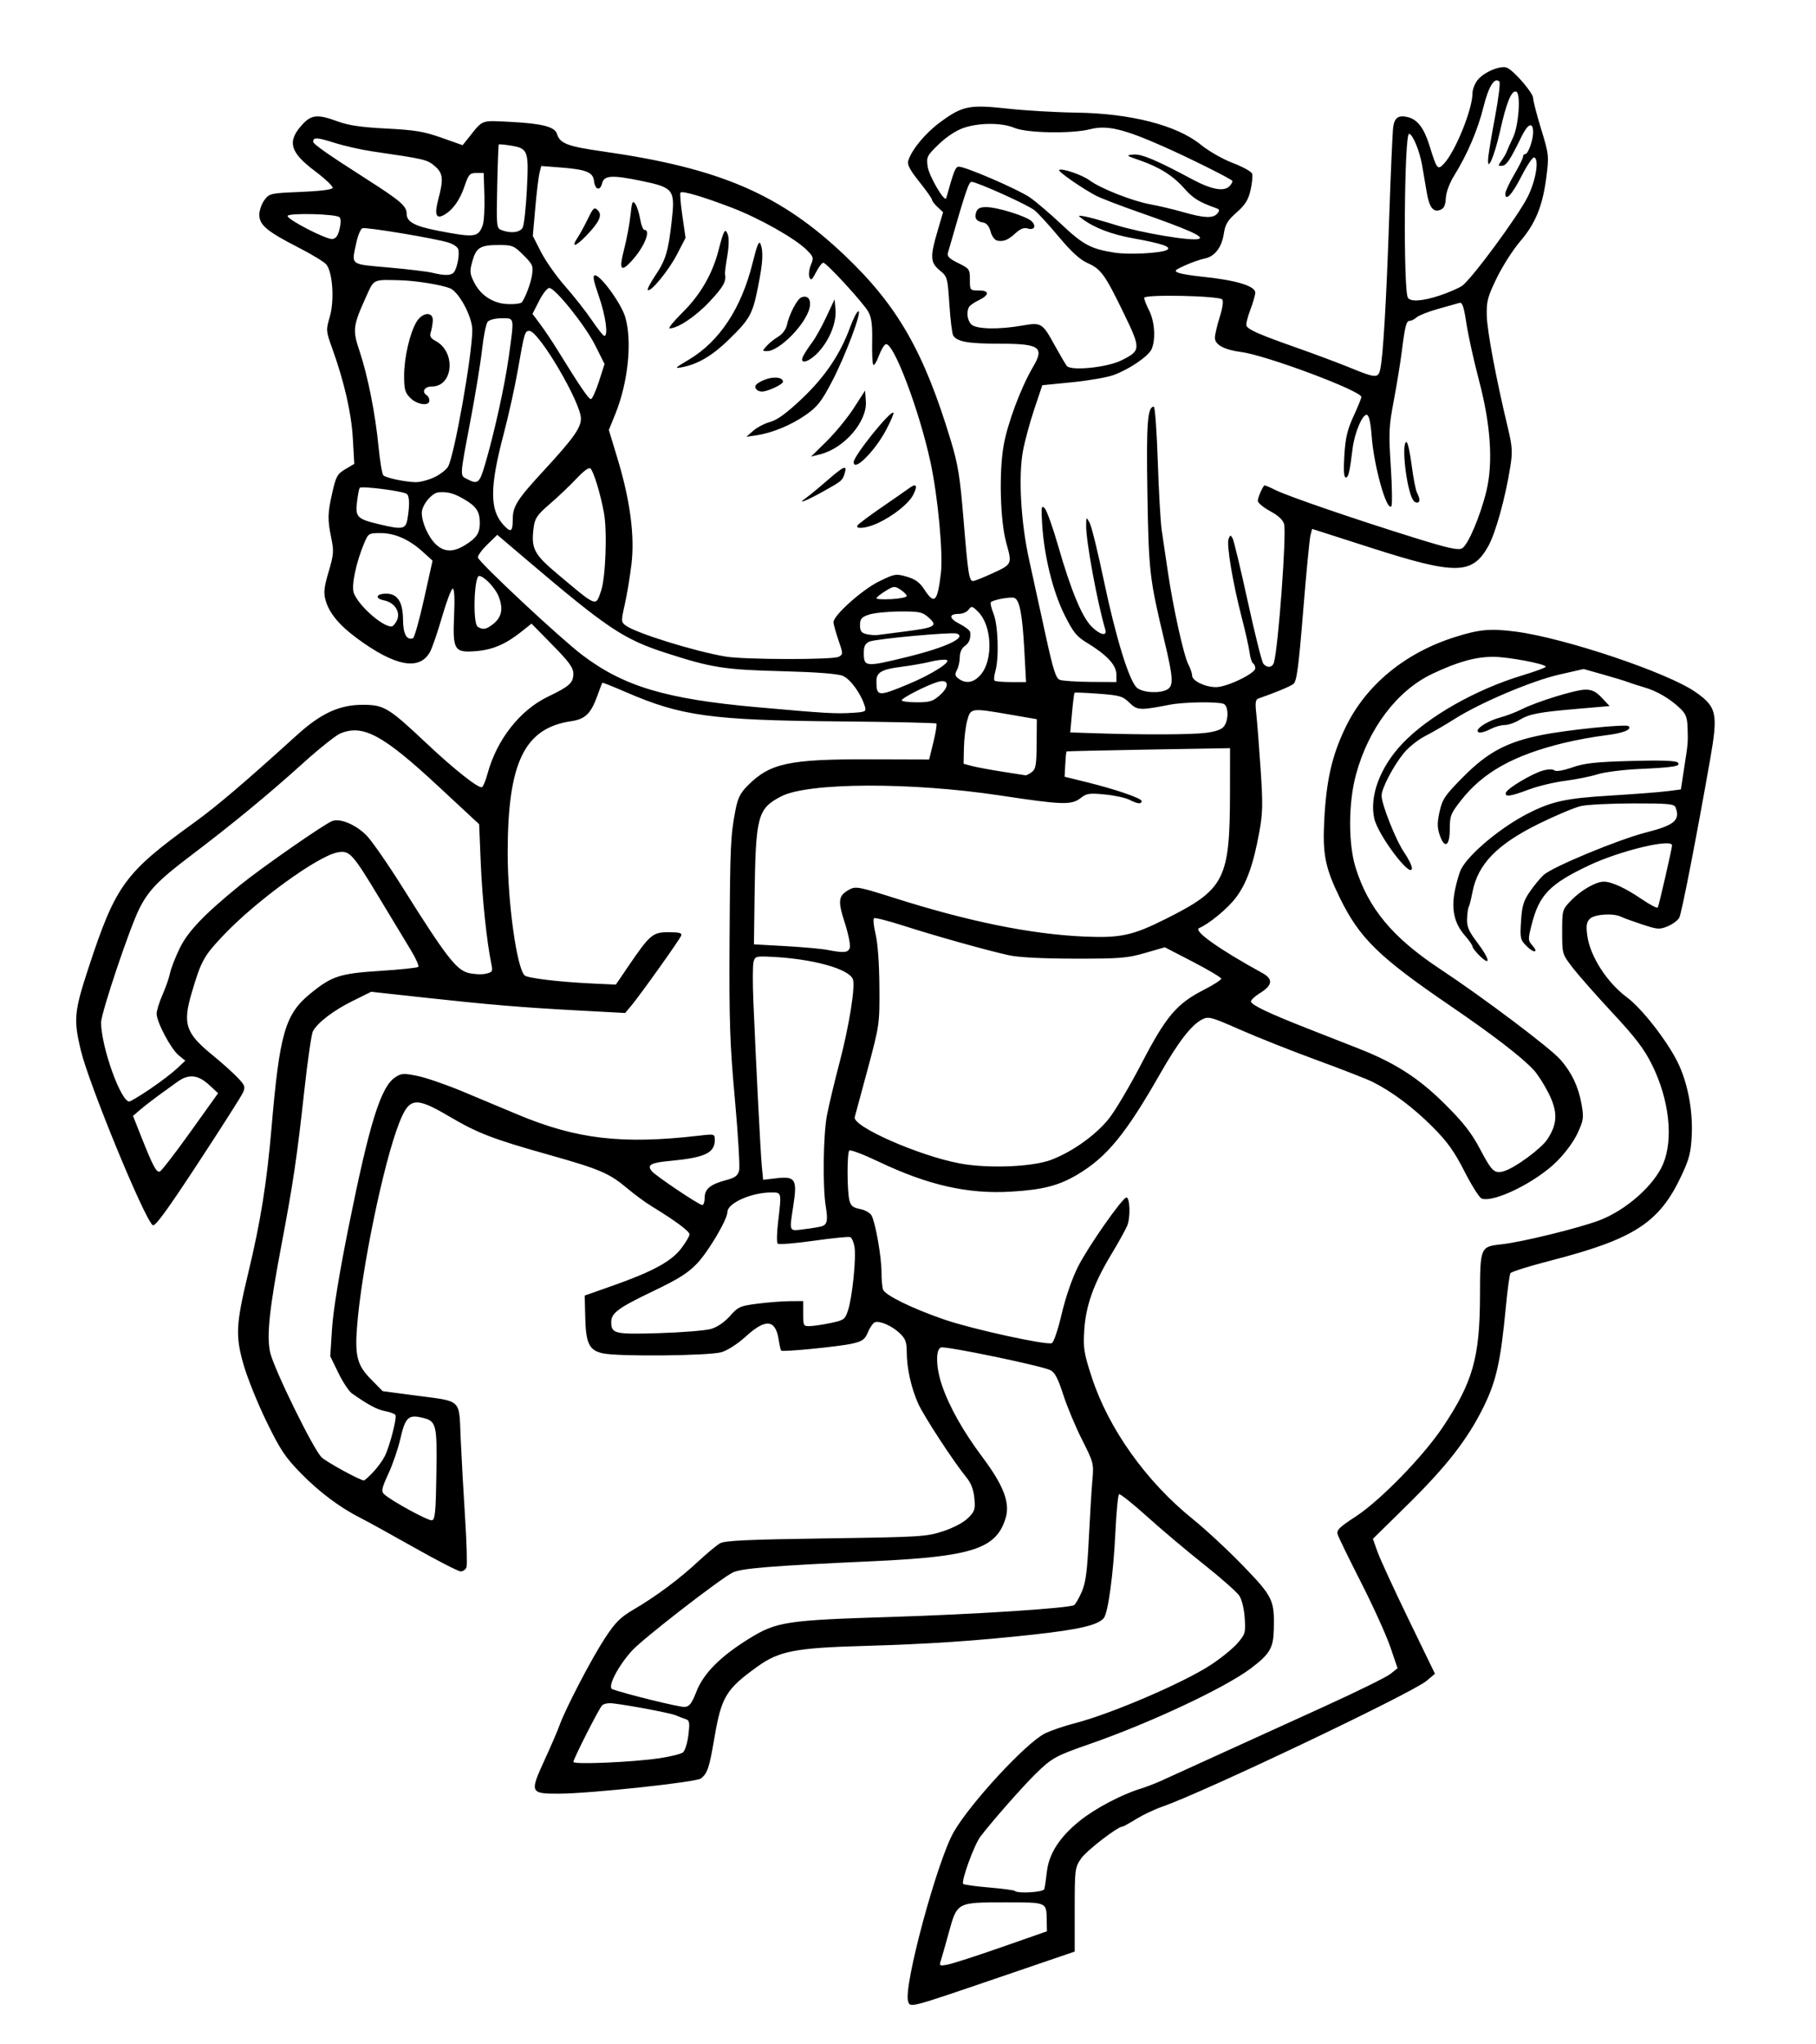 <?xml version="1.0" encoding="UTF-8"?>
<svg version="1.1" viewBox="0 0 958.67 1078.7" xmlns="http://www.w3.org/2000/svg">
<path d="m479.38 1056.1c-2.507-7.899 15.389-74.167 24.12-89.313 8.783-15.238 37.943-46.777 47.984-51.899 2.978-1.519 10.163-3.986 15.966-5.482 19.071-4.915 57.172-21.258 71.697-30.752 5.237-3.423 11.535-8.524 13.997-11.335 4.23-4.83 4.447-5.564 3.949-13.372-0.305-4.792-1.499-9.745-2.842-11.796-1.274-1.944-9.651-9.351-18.616-16.461-8.965-7.109-22.5-18.512-30.077-25.339s-14.236-12.131-14.796-11.785c-0.56 0.346-1.425 9.244-1.923 19.773-1.037 21.954-3.849 42.821-6.143 45.585-3.071 3.701-13.007 6.043-36.695 8.653-30.837 3.397-55.916 5.082-90 6.048-36.065 1.023-44.684 2.684-56 10.793-16.699 11.967-19.151 16.001-22.842 37.577-2.734 15.982-3.622 18.694-7.055 21.543-2.374 1.97-58.405 7.987-74.94 8.047-15.341 0.056-15.59-0.507-7.768-17.569 3.46-7.549 7.034-15.83 7.942-18.402 3.017-8.55 16.866-35.176 23.813-45.782 5.754-8.785 8.239-11.272 15.527-15.537 11.66-6.824 23.864-15.917 33.939-25.29 4.577-4.258 9.761-8.56 11.52-9.561 2.486-1.414 14.923-1.987 55.865-2.57 50.146-0.715 53.108-0.896 61.893-3.79 5.521-1.819 10.807-4.621 13.164-6.977 3.545-3.545 3.875-4.593 3.307-10.507-0.432-4.5-1.76-7.945-4.214-10.939-6.757-8.242-22.513-32.37-25.491-39.037-3.666-8.209-5.992-18.746-5.992-27.15 0-5.192-0.669-6.99-3.667-9.85-4.135-3.944-10.594-6.775-13.188-5.78-0.95 0.365-2.585 2.715-3.633 5.222-1.626 3.892-2.851 4.774-8.376 6.029-6.901 1.568-36.624 4.486-37.434 3.676-0.266-0.266-0.841-2.808-1.278-5.649-1.672-10.866-6.851-11.423-17.31-1.864-4.164 3.806-9.645 7.359-12.854 8.333-6.326 1.92-54.252 2.408-62.604 0.637-7.258-1.539-9.038-5.128-9.374-18.901l-0.283-11.611 14.667-5.169c21.131-7.447 31.054-12.835 36.274-19.693 2.416-3.174 4.393-6.524 4.393-7.445 0-1.619-7.569-7.226-20-14.816-3.3-2.015-9-6.196-12.667-9.292-9.66-8.156-14.581-10.266-41.864-17.943-29.207-8.219-37.287-11.328-52.096-20.044-18.082-10.642-21.246-10.275-26.557 3.082-8.286 20.84-20.102 77.972-22.361 108.12-1.138 15.187 0.159 20.034 7.307 27.302l6.238 6.343 16.948 2.246c25.427 3.37 23.285 1.327 24.261 23.133 0.454 10.131 1.505 29.008 2.337 41.948 0.832 12.94 1.143 24.49 0.692 25.667-0.451 1.176-1.824 2.139-3.05 2.139-1.226 0-12.195-5.628-24.375-12.507-12.18-6.879-24.846-13.863-28.146-15.521-11.073-5.563-21.929-13.663-31.757-23.696-8.391-8.566-10.948-12.409-18.27-27.451-4.682-9.62-10.109-23.079-12.06-29.909-4.377-15.324-4.066-21.26 2.562-48.804 6.454-26.823 9.727-47.349 12.246-76.779 4.216-49.268 7.152-59.384 20.38-70.21 11.402-9.332 15.567-10.683 37.195-12.061 10.429-0.665 19.361-1.607 19.847-2.094 0.487-0.487-1.213-4.354-3.778-8.593s-10.11-16.733-16.767-27.762c-14.258-23.622-15.754-25.255-22.058-24.073-10.421 1.955-42.569 25.248-59.913 43.411-10.681 11.185-12.065 13.672-17.094 30.716-4.861 16.475-3.25 21.272 11.064 32.934 4.622 3.766 10.457 8.981 12.966 11.59 4.154 4.318 4.419 5.057 2.966 8.248-0.878 1.928-11.586 18.73-23.795 37.337-16.449 25.071-22.616 33.485-23.815 32.49-4.62-3.834-33.672-74.505-37.93-92.267-3.902-16.276-3.505-20.482 4.119-43.666 14.316-43.534 19.025-49.992 55.837-76.584 11.768-8.501 26.894-21.381 53.974-45.961 12.804-11.622 22.534-16.119 34.881-16.12 11.251-1e-3 13.603 1.414 33.541 20.184 14.912 14.038 27.863 24.259 29.477 23.261 0.632-0.391 1.928-3.576 2.878-7.078 4.874-17.954 17.09-33.539 31.851-40.634 11.424-5.491 13.453-7.32 13.453-12.126 0-3.191-2.186-6.205-11.037-15.216l-11.037-11.237-5.296 4.222c-8.329 6.64-15.224 9.592-24.064 10.301-11.443 0.919-12.326-0.54-11.506-18.996 0.395-8.883 0.134-14.015-0.712-14.015-0.734 0-3.29 6.75-5.679 15s-5.281 16.625-6.427 18.61c-5.664 9.816-18.435 7.373-38.415-7.348-9.491-6.993-14.77-13.407-16.656-20.237-1.081-3.913-0.762-6.793 1.649-14.915 2.668-8.988 2.82-10.879 1.418-17.668-2.058-9.966-1.986-13.089 0.565-24.304 1.905-8.373 2.644-9.688 6.846-12.167l4.711-2.779-0.766-13.429c-0.774-13.555-4.542-29.962-10.994-47.864-3.186-8.839-3.219-9.31-1.169-16.362 2.541-8.739 1.498-23.789-1.919-27.686-1.197-1.366-7.877-5.401-14.843-8.967-16.411-8.401-20.444-11.786-20.444-17.162 0-2.286 1.212-5.784 2.695-7.773 2.619-3.515 3.153-3.634 19.115-4.282 10.226-0.415 16.604-1.221 16.907-2.137 0.268-0.809-4.024-4.866-9.538-9.015-13.208-9.941-14.647-15.662-6.213-24.692 4.643-4.97 8.012-5.214 18.512-1.339 5.62 2.074 12.381 3.058 25.633 3.733 15.041 0.765 19.826 1.562 29.107 4.85l11.107 3.934 3.19-4c7.718-9.677 6.203-9.119 22.451-8.277 16.243 0.841 22.969 2.573 24.124 6.213 1.663 5.24 5.388 6.658 24.761 9.43 61.475 8.796 93.369 22.564 127.41 55 27.677 26.371 41.557 50.579 55.644 97.053 3.959 13.062 4.971 19.267 6.838 41.955 2.389 29.03 2.948 32.626 5.071 32.626 0.779 0 5.514-1.889 10.522-4.197 10.058-4.636 10.112-4.756 7.026-15.803-3.241-11.601-3.947-37.128-1.427-51.556 2.031-11.626 9.144-30.627 15.496-41.392 6.176-10.468 3.579-12.291-17.523-12.291-16.616 0-22.58-1.044-24.595-4.304-0.58-0.939-1.49-8.302-2.022-16.362-0.941-14.263-1.077-14.746-5.087-18.042-5.004-4.114-5.173-7.114-1.165-20.737l2.93-9.96-2.93-2.73c-1.612-1.502-2.93-3.23-2.93-3.841 0-0.611-3.012-4.879-6.692-9.483-5.044-6.31-6.477-9.061-5.817-11.17 1.817-5.811 9.057-14.54 16.768-20.216 11.824-8.705 15.442-9.44 35.543-7.228 9.276 1.021 25.566 1.973 36.199 2.116 28.825 0.388 53.277 6.66 65.828 16.884 4.137 3.37 11.622 7.653 16.9 9.67 5.211 1.991 9.817 4.514 10.236 5.605 0.419 1.092 0.065 5.004-0.787 8.693-1.215 5.265-2.801 7.81-7.375 11.837-4.699 4.136-5.999 6.276-6.716 11.058-1.111 7.412-4.771 12.187-10.166 13.266-2.288 0.458-6.957 2.094-10.374 3.636-5.474 2.47-5.885 2.932-3.454 3.877 1.518 0.59 6.918 1.492 12 2.003 18.197 1.831 28.574 4.916 28.573 8.496-3.7e-4 1.194-1.212 5.359-2.693 9.256-1.481 3.896-2.343 7.651-1.915 8.343 1.304 2.11 7.149 4.649 25.942 11.268 9.9 3.487 22.916 8.357 28.925 10.823 13.091 5.372 14.537 5.475 15.63 1.12 1.522-6.065 3.269-35.223 4.792-79.97 0.823-24.2 1.79-45.982 2.149-48.403 0.725-4.895 2.882-6.293 7.804-5.058 5.054 1.268 8.519 5.886 11.388 15.176 3.849 12.462 4.238 12.937 7.626 9.317 6-6.409 15.02-28.686 15.02-37.094 0-1.968 1.189-5.09 2.642-6.937 3.459-4.398 12.659-8.136 15.837-6.435 4.082 2.184 13.521 13.265 13.521 15.872 0 1.373 1.903 8.73 4.229 16.347 4.092 13.4 4.183 14.218 2.785 25.199-1.956 15.378-5.695 24.593-13.818 34.058-3.756 4.377-9.312 13.058-12.346 19.291-4.886 10.037-5.493 12.325-5.304 20 0.202 8.184 4.878 33.069 11.077 58.939 2.405 10.036 2.587 12.831 1.352 20.667-2.588 16.422-7.811 35.225-11.691 42.094-8.5 15.045-17.114 15.133-62.284 0.631l-30.667-9.845-0.878 3.425c-0.483 1.883-2.219 19.921-3.857 40.084-2.411 29.665-3.388 36.973-5.122 38.304-1.773 1.361-9.267 4.485-18.628 7.766-1.367 0.479-1.62 2.371-1.02 7.621 0.439 3.841 1.466 16.912 2.283 29.047 1.286 19.103 1.192 23.666-0.702 34-3.127 17.069-6.697 26.986-12.415 34.492-4.345 5.703-14.068 13.722-19.297 15.914-3.299 1.383 10.517 11.201 33.495 23.802 5.623 3.084 5.239 6.421-1.197 10.399-2.936 1.815-5.155 3.906-4.932 4.648 0.58 1.922 9.665 6.235 29.603 14.055 9.533 3.739 21.876 8.584 27.428 10.766 19.086 7.502 31.622 15.582 45.298 29.194 9.832 9.786 14.066 15.203 18.619 23.818 6.2 11.733 7.48 12.947 12.325 11.696 5.602-1.447 19.827-11.818 23.2-16.914 5.393-8.149 5.561-14.478 0.644-24.278-2.296-4.577-5.851-10.121-7.9-12.321-6.401-6.872-21.448-18.432-44.28-34.02-37.47-25.581-47.607-35.494-58.003-56.724-7.778-15.883-9.218-23.106-8.243-41.346 1.12-20.96 4.081-33.844 11.16-48.577 10.751-22.372 31.326-39.381 57.753-47.742 13.021-4.12 18.787-4.642 32.122-2.909 25.846 3.359 80.24 21.633 94.92 31.888 11.267 7.872 12.015 11.313 7.741 35.601-7.292 41.438-15.031 81.134-16.267 83.444-0.768 1.435-3.507 3.491-6.088 4.569-4.309 1.8-5.414 1.721-13.559-0.972-4.878-1.613-9.91-3.446-11.184-4.073-4.037-1.989-13.977-1.325-16.397 1.095-1.771 1.771-2.053 3.614-1.357 8.86 1.445 10.895 10.382 24.791 20.998 32.651 7.648 5.662 20.72 22.327 26.508 33.793 5.369 10.635 8.282 25.487 7.64 38.952-0.433 9.096-1.314 12.538-5.472 21.382-11.686 24.853-24.948 33.419-69.488 44.884-10.936 2.815-20.274 5.751-20.752 6.524-0.478 0.773-1.565 8.751-2.415 17.729-2.715 28.666-5.028 39.097-11.674 52.641-8.432 17.185-19.522 31.45-40.494 52.084l-18.026 17.736 2.432 6.848c1.338 3.766 8.71 19.785 16.382 35.597l13.95 28.749-4.427 3.735c-7.709 6.504-117.93 58.957-139.58 66.427-3.936 1.358-10.095 4.277-13.687 6.487-3.591 2.21-6.878 4.018-7.303 4.018-2.546 0-19.069 12.772-21.854 16.893-3.223 4.769-3.333 5.666-3.333 26.994v22.062l-40 13.656c-47.825 16.328-46.834 16.068-47.955 12.538zm49.419-28.532 23.869-8.344-0.097-5.39c-0.184-10.217 0.585-9.878-22.38-9.878-25.077 0-24.923-0.084-29.334 16-1.71 6.233-3.567 12.762-4.127 14.509-0.97 3.023-0.798 3.134 3.591 2.311 2.535-0.476 15.351-4.62 28.479-9.209zm22.481-30.612c0.29-0.917 0.903-5.021 1.361-9.121 1.07-9.575 6.697-18.297 17.361-26.909 7.992-6.454 21.933-13.829 32-16.929 2.933-0.903 7.733-2.734 10.667-4.067 5.818-2.646 38.642-17.586 86.765-39.494 16.921-7.703 32.472-15.366 34.557-17.029l3.791-3.023-3.832-11.214c-2.108-6.168-9.02-21.414-15.361-33.881-6.341-12.467-11.924-23.912-12.407-25.434-0.742-2.339 0.726-3.812 9.488-9.519 12.943-8.43 35.589-31.666 45.947-47.144 15.909-23.773 19.595-36.793 19.673-69.482 0.061-25.602 0.159-25.836 11.369-27.036 10.557-1.131 40.926-8.567 51.644-12.645 14.117-5.372 28.948-18.492 33.664-29.78 5.534-13.244 3.216-33.947-5.854-52.292-4.123-8.339-8.658-14.303-20.784-27.333-8.531-9.167-18.019-19.92-21.085-23.896-5.571-7.224-5.574-7.237-5.574-18.926 0-11.553 0.057-11.756 4.667-16.554 5.196-5.409 13.109-9.957 17.323-9.957 4.132 0 11.454 3.386 20.136 9.312 4.265 2.911 8.021 4.857 8.346 4.324 0.589-0.965 7.529-31.198 7.529-32.797 0-3.784-27.594 2.869-43.864 10.576-20.661 9.787-26.225 15.506-30.19 31.03-2.024 7.922-2.014 8.604 0.162 11.008 3.663 4.048 1.12 4.563-2.863 0.581-3.376-3.376-3.547-4.139-2.962-13.256 0.515-8.026 1.314-10.676 4.693-15.559 2.24-3.237 5.486-7.173 7.214-8.746 4.73-4.308 39.659-18.781 54.276-22.491 14.836-3.765 17.978-6.461 15.39-13.206-0.692-1.805-3.917-2.104-22.333-2.076-11.838 0.018-24.224 0.636-27.524 1.373s-13.2 4.878-22 9.201c-22.368 10.989-32.566 21.468-35.391 36.364-0.685 3.612-1.554 7.067-1.932 7.678-0.378 0.611-0.777 3.429-0.888 6.263-0.163 4.154 0.871 6.567 5.332 12.453 6.555 8.647 7.472 12.978 1.546 7.3-2.2-2.108-4-4.391-4-5.073 0-0.683-1.775-3.263-3.944-5.733-5.682-6.471-7.343-13.806-5.382-23.772 0.872-4.43 2.369-9.562 3.327-11.405 4.208-8.089 21.056-22.1 35.268-29.327 12.65-6.434 19.958-8.026 43.333-9.443 12.502-0.758 26.031-1.798 30.064-2.312l7.333-0.935 1.636-10.667c2.199-14.333 2.146-13.731 1.907-21.613-0.172-5.685-0.876-7.582-3.877-10.449-5.424-5.182-12.237-9.183-19-11.157-3.3-0.963-7.2-2.221-8.667-2.795s-7.318-2.355-13.003-3.957l-10.337-2.913-12.894 2.937c-14.536 3.311-41.744 14.859-55.331 23.484-4.894 3.106-11.889 7.164-15.545 9.017s-8.731 5.936-11.278 9.074c-5.481 6.754-11.612 18.522-11.612 22.29 0 4.597 7.556 23.624 11.874 29.9 2.269 3.298 4.126 7.043 4.126 8.322 0 6.318-17.837-17.172-19.853-26.145-2.652-11.805 3.066-27.093 14.759-39.456 13.499-14.274 38.644-28.577 63.427-36.081 6.783-2.054 12.333-4.104 12.333-4.557 0-1.486-19.907-5.234-27.796-5.234-9.245 0-18.765 2.661-32.056 8.961-18.625 8.828-33.772 28.841-40.358 53.323-4.025 14.963-4.084 36.46-0.136 49.049 6.77 21.585 19.53 36.874 44.625 53.467 22.731 15.03 58.072 41.636 63.465 47.778 5.929 6.753 9.533 14.345 11.14 23.469 1.262 7.162 1.092 8.431-2.042 15.276-2.022 4.418-6.566 10.585-11.13 15.108-11.032 10.933-33.279 21.853-39.588 19.432-1.189-0.456-5.264-6.912-9.057-14.346-5.462-10.707-8.992-15.617-16.982-23.618-10.016-10.031-21.194-18.403-31.419-23.532-2.933-1.471-16.133-6.628-29.333-11.46-13.2-4.832-31.46-12.071-40.579-16.087-15.534-6.842-16.807-7.184-20.2-5.429-5.641 2.917-12.516 11.812-22.072 28.556-18.202 31.897-28.16 44.04-43.683 53.273-9.865 5.867-18.26 8.03-35.052 9.03-22.868 1.362-43.816-3.389-70.072-15.894-7.877-3.752-14.777-6.364-15.333-5.804-1.258 1.266-1.202 21.492 0.072 26.39 0.727 2.796 1.996 3.807 5.631 4.489 2.59 0.486 5.306 2.028 6.063 3.442 2.085 3.896 5.223 21.802 5.223 29.803 0 3.909 0.376 8.087 0.836 9.284 1.157 3.016 15.783 10.139 32.637 15.894 14.761 5.041 53.46 13.508 56.467 12.354 0.955-0.366 3.283-7.274 5.173-15.35 2.075-8.866 5.514-18.812 8.68-25.104 5.242-10.42 23.451-36.421 25.506-36.421 1.894 0 2.195 10.668 0.419 14.89-0.937 2.228-4.711 9.031-8.387 15.117-9.317 15.425-13.473 27.062-14.284 39.994-0.601 9.581-0.197 12.113 3.965 24.881 8.82 27.058 28.737 55.03 53.218 74.744 6.841 5.509 18.855 16.665 26.698 24.79 15.699 16.265 16.559 18.044 16.184 33.442-0.241 9.887-2.009 12.93-11.895 20.47-13.465 10.27-53.346 29.002-85.485 40.152-17.766 6.164-19.914 7.355-28.494 15.801-7.068 6.958-22.829 24.881-28.987 32.964-3.342 4.386-10.371 23.744-9.088 25.027 0.432 0.432 6.575 1.275 13.649 1.872s13.187 1.409 13.582 1.804c1.526 1.526 15.03 0.703 15.553-0.948zm208.66-556.53c-1.256-3.807-1.248-6.456 0.037-12.199 1.461-6.528 2.838-8.542 12.502-18.281 12.889-12.99 22.908-18.336 41.333-22.054 13.417-2.708 44.69-5.884 45.911-4.662 1.873 1.873-2.852 3.707-12.561 4.875-5.77 0.694-15.59 2.509-21.824 4.032-26.288 6.425-42.422 15.43-53.948 30.112-5.583 7.112-6.051 8.3-6.051 15.374-1e-3 9.098-2.836 10.57-5.399 2.804zm35.045-22.137c0.723-2.251 13.873-10.075 19.58-11.651 2.714-0.749 5.185-0.78 6.035-0.076 0.877 0.728 4.553 0.114 9.422-1.574 6.485-2.248 12.319-2.887 31.08-3.404 15.477-0.427 23.568-0.165 24.526 0.793 1.971 1.971-1.756 2.604-20.289 3.445-8.433 0.383-18.333 1.646-22 2.806-3.667 1.16-11.371 2.709-17.12 3.441-5.749 0.732-14.371 2.806-19.159 4.608-9.718 3.658-12.868 4.078-12.075 1.61zm-14.938-32.667c0.079-1.892 6.166-5.44 12.05-7.025 3.241-0.873 8.177-2.752 10.967-4.176 7.946-4.054 28.691-10.467 33.86-10.467 3.558 0 5.648 1.037 8.728 4.333l4.05 4.333-17.182 1.479c-20.546 1.768-25.201 2.679-30.672 5.999-2.287 1.388-5.668 2.523-7.514 2.523s-5.075 0.896-7.176 1.992c-4.148 2.163-7.177 2.593-7.111 1.008zm-431.75 542.24c5.66-0.851 11.168-2.227 12.238-3.058s2.357-4.953 2.86-9.161c0.806-6.747 0.62-7.745-1.571-8.454-1.367-0.442-3.685-1.327-5.152-1.966-2.595-1.131-23.214-5.061-32.741-6.24-2.985-0.37-5.294 0.079-6.234 1.212-1.974 2.379-14.999 28.09-15.014 29.638-0.014 1.506 31.555 0.143 45.614-1.97zm19.376-35.235c3.785-9.614 12.728-18.566 27.909-27.935 14.342-8.851 19.665-9.663 74.423-11.354 44.322-1.369 94.338-4.606 97.049-6.281 0.689-0.426 2.464-3.511 3.944-6.857 2.139-4.835 2.915-10.611 3.786-28.161 0.602-12.144 1.455-26.079 1.895-30.967 0.777-8.632 0.618-9.247-5.487-21.333-3.458-6.845-7.926-17.545-9.93-23.779-2.733-8.501-4.428-11.719-6.783-12.876-4.784-2.35-55.492-12.864-57.79-11.982-2.876 1.104-2.596 10.755 0.58 19.987 3.953 11.488 11.136 24.236 21.372 37.926 11.14 14.899 14.648 24.069 12.258 32.044-4.906 16.374-17.575 20.465-70.894 22.894-53.186 2.423-68.896 3.711-73.344 6.011-7.016 3.628-47.047 34.674-52.909 41.033-7.401 8.03-13.264 19.385-10.546 20.428 6.099 2.341 35.31 9.546 38.059 9.387 2.687-0.155 3.813-1.594 6.409-8.188zm-137.31-114.72c0.405-26.847 0.085-28.039-8.017-29.866-6.783-1.53-8.479 0.206-10.995 11.255-1.169 5.133-4.002 13.411-6.296 18.394-3.582 7.781-3.904 9.312-2.279 10.845 3.656 3.448 23.248 14.143 25.225 13.77 1.674-0.315 2.059-4.297 2.362-24.398zm-33.44-0.944c2.262-2.383 5.031-6.16 6.154-8.393 2.648-5.264 6.559-20.372 5.654-21.838-0.385-0.624-2.826-1.533-5.423-2.02-4.237-0.795-8.741-3.196-17.513-9.337-1.58-1.106-4.804-5.976-7.164-10.821l-4.292-8.81 0.963-14.853c0.604-9.324 3.864-29.26 8.757-53.557 11.049-54.868 16.967-73.819 24.616-78.831 3.216-2.107 4.446-2.178 11.792-0.674 4.511 0.923 15.402 4.693 24.202 8.377s21.7 9.084 28.667 12c31.128 13.028 55.207 15.825 95.749 11.119 8.093-0.939 8.251-0.896 8.251 2.252 0 6.915-5.196 9.348-23.672 11.083-10.192 0.957-12.285 2.142-9.568 5.416 2.098 2.528 24.991 17.887 26.661 17.887 0.685 0 1.246-1.786 1.246-3.969 0-4.588 3.075-7.043 11.653-9.303 4.381-1.154 5.849-2.268 6.521-4.947 0.477-1.902-0.525-18.83-2.228-37.619-2.666-29.417-3.056-41.013-2.811-83.495 0.292-50.544 0.521-55.59 3.143-69.231 1.206-6.277 2.554-8.934 6.565-12.945 11.7-11.7 21.771-13.858 64.071-13.725l31.58 0.099 2.245-9.162c1.235-5.039 1.947-9.461 1.582-9.826-0.365-0.365-23.687-0.873-51.826-1.13-66.819-0.609-82.968-2.825-111.85-15.351-6.837-2.966-12.544-5.243-12.682-5.061s-1.337 3.331-2.664 6.998c-3.376 9.325-6.374 12.229-13.741 13.308-24.77 3.629-33.547 21.819-33.558 69.551-6e-3 26.026 4.745 60.424 8.924 64.602 1.449 1.449 18.509 3.486 35.956 4.293l12.217 0.565 6.45-9.47c11.555-16.966 12.986-18.182 21.397-18.182 5.735 0 7.182 0.407 6.623 1.863-0.832 2.168-21.93 31.74-26.482 37.119l-3.088 3.649-24.667-1.321c-29.919-1.603-46.994-3.035-82.359-6.909l-27.026-2.96-9.839 4.869c-10.091 4.993-18.476 11.394-20.928 15.976-0.761 1.423-2.812 15.59-4.556 31.484-3.831 34.906-5.841 48.507-11.888 80.435-6.513 34.389-8.034 48.524-6.172 57.349 1.782 8.444 22.884 51.504 27.252 55.607 2.681 2.519 20.31 12.157 22.255 12.168 0.406 2e-3 2.589-1.946 4.851-4.329zm178.41-75.626c3.295-0.954 7.117-3.556 10-6.809 4.339-4.896 5.369-5.355 14.667-6.541 5.5-0.701 13.15-1.294 17-1.316l7-0.041v6.667c0 6.415 0.138 6.662 3.667 6.538 2.017-0.071 6.967-0.821 11-1.667 6.885-1.444 7.437-1.856 9.032-6.74 2.233-6.839 4.337-27.546 3.391-33.373-0.41-2.528-1.433-4.861-2.273-5.183-0.84-0.322-9.576 0.553-19.414 1.944-9.838 1.392-18.332 2.069-18.877 1.505s-0.463-5.525 0.183-11.025c1.926-16.405 2.02-16.002-3.709-15.986-10.451 0.03-23 5.667-23 10.331 0 3.823-9.849 20.567-15.868 26.979-4.833 5.147-9.806 8.297-23.262 14.734-18.456 8.829-22.203 11.586-22.203 16.341 0 6.173 1.74 6.575 25.333 5.855 12.1-0.369 24.4-1.366 27.333-2.215zm58.773-54.266c2.606-1 2.994-3.241 1.81-10.458-1.692-10.316-1.336-37.632 0.624-47.983 0.972-5.133 3.933-17.548 6.579-27.589 5.143-19.514 8.529-40.597 7.112-44.289-2.093-5.455-21.182-10.737-42.609-11.791-8.609-0.423-9.083-0.29-9.85 2.766-0.443 1.766-0.474 11.092-0.069 20.723 1.445 34.331 3.804 80.292 4.474 87.18l0.681 7 6.95-0.817c9.989-1.174 11.102 0.53 9.07 13.885-2.274 14.941-2.687 14.048 5.998 12.963 4.148-0.518 8.302-1.234 9.23-1.59zm-333.58-49.726 14.62-20.426-4.886-4.478c-5.826-5.339-10.742-5.775-16.671-1.478-2.277 1.65-6.633 4.8-9.681 7s-7.378 5.56-9.622 7.466l-4.08 3.466 4.445 11.201c6.109 15.392 7.922 18.788 9.714 18.191 0.848-0.283 8.12-9.706 16.161-20.94zm454.53 14.697c11.244-4.336 23.369-12.999 30.293-21.643 3.332-4.16 11.105-17.285 17.272-29.166 12.883-24.82 18.527-31.508 32.717-38.773 5.133-2.628 9.333-5.31 9.333-5.96s-6.7-4.649-14.889-8.886l-14.889-7.704-10.444 3.026c-9.334 2.705-13.277 3.022-37.111 2.989-16.874-0.023-29.604-0.678-34.667-1.782-11.3-2.466-38.763-10.158-55.742-15.615-7.925-2.547-14.899-4.327-15.498-3.957-0.599 0.37-0.245 4.135 0.787 8.366 1.143 4.686 1.931 15.51 2.015 27.694 0.137 19.811 0.079 20.224-6.108 43.333-3.436 12.832-6.544 24.336-6.909 25.564-1.438 4.849 33.679 20.351 55.389 24.449 14.941 2.821 38.563 1.877 48.45-1.935zm-475.99-37.23c5.284-3.566 11.664-8.408 14.179-10.759l4.573-4.274-3.548-2.908c-4.072-3.337-11.556-17.471-11.581-21.87-0.009-1.629 1.381-6.129 3.089-10s3.495-8.999 3.972-11.397c0.476-2.397 2.729-8.223 5.007-12.945 4.379-9.079 12.793-17.905 31.932-33.495 11.19-9.115 44.481-32.283 48.686-33.881 4.172-1.586 12.496 1.909 18.113 7.605 2.753 2.791 11.406 15.275 19.229 27.742 22.327 35.58 28.076 43.083 34.287 44.756 2.874 0.774 7.037 1.009 9.253 0.522 3.704-0.813 3.957-1.222 3.15-5.081-2.409-11.515-4.821-34.348-5.602-53.031l-0.87-20.834-21.861-20.298c-28.982-26.91-39.519-32.557-51.449-27.572-2.363 0.987-11.274 8.097-19.803 15.798-18.33 16.552-37.035 31.946-59.447 48.924-16.692 12.644-21.935 18.049-26.77 27.594-5.087 10.043-20.264 55.211-20.244 60.249 0.05 12.732 10.367 41.64 14.861 41.64 0.682 0 5.563-2.918 10.847-6.484zm369.55-74.667c0.434-1.367-0.771-7.321-2.678-13.232-3.809-11.81-3.433-14.315 2.64-17.565 3.134-1.677 5.213-1.281 23.103 4.408 39.313 12.502 72.28 19.231 100.37 20.486 19.393 0.867 25.819-0.505 43.205-9.222 31.482-15.784 34.007-20.774 34.061-67.29l0.026-22.899-43 0.746c-23.65 0.41-43.144 0.859-43.32 0.997-0.176 0.138-0.476 3.196-0.667 6.795l-0.347 6.544 11.333 2.789c15.447 3.802 29.333 8.553 29.333 10.036 0 1.747-2.236 1.516-6.458-0.668-2.013-1.041-7.833-2.3-12.934-2.799-8.209-0.803-9.682-0.585-12.818 1.892-4.775 3.772-9.68 3.615-42.456-1.352-46.94-7.114-101.44-6.899-115.6 0.456-12.513 6.5-13.501 10.238-14.07 53.233l-0.329 24.871 16.667 0.938c9.167 0.516 19.067 1.405 22 1.976 8.883 1.728 11.099 1.516 11.942-1.141zm96.041-92.671c2.128-1.556 2.507-3.732 2.588-14.873l0.095-13.05-14-2.413c-20.836-3.591-20.942-3.576-22.76 3.159-0.841 3.117-1.615 9.517-1.718 14.224l-0.188 8.557 4.479 1.185c2.463 0.652 9.663 1.993 16 2.981 6.337 0.987 11.857 1.853 12.267 1.924 0.41 0.071 1.867-0.691 3.238-1.694zm91.856-20.712c5.309-0.661 8.429-1.783 9.667-3.476 2.534-3.466 2.359-10.833-0.282-11.847-3.219-1.235-20.961-0.964-28.159 0.43-16.08 3.115-17.339 3.055-21.517-1.029-3.513-3.434-5.088-3.894-16.215-4.734-6.778-0.512-12.514-0.741-12.746-0.509-0.232 0.232-0.839 5.036-1.351 10.676l-0.929 10.255 13.179 0.438c25.534 0.849 50.599 0.76 58.352-0.206zm-179.93-13.924c-1.985-6.671-7.663-14.516-11.705-16.172-2.74-1.122-13.966-1.976-32.206-2.45-30.412-0.79-37.01-1.831-61.171-9.648-22.344-7.229-30.877-12.935-73.47-49.127l-15.523-13.19-5.29 5.165c-2.909 2.841-5.122 5.904-4.918 6.807 0.594 2.622 43.32 42.545 55.038 51.427 21.912 16.609 44.171 23.263 92.201 27.561 36.346 3.253 41.644 3.561 50.848 2.961 6.508-0.424 6.984-0.68 6.195-3.333zm39.624-5.999c5.292-4.728 4.653-8.66-1.132-6.972-5.575 1.626-19.07 8.497-19.07 9.708 0 0.581 3.591 1.056 7.979 1.056 6.884 0 8.561-0.52 12.223-3.792zm-16.868-5.711c12.612-5.23 23.518-12.191 20.197-12.891-1.358-0.286-5.17 0.159-8.471 0.991-3.301 0.831-10.164 2.034-15.252 2.673-10.275 1.29-13.141 2.915-13.141 7.452 0 8.289 0.766 8.37 16.667 1.776zm136.75 2.789c3.552-1.901 3.313-6.05-1.511-26.201-7.729-32.282-8.175-36.164-8.853-77.085-0.617-37.227 0.025-46 3.366-46 0.636 0 1.586 13.05 2.112 29 0.526 15.95 1.465 32.3 2.087 36.333 0.622 4.033 2.044 13.633 3.161 21.333 2.733 18.844 8.392 44.513 10.869 49.304 1.108 2.143 2.015 4.811 2.015 5.929 0 2.789 6.86 6.1 12.638 6.1 5.674 0 20.695-7.215 20.695-9.941 0-1.046-0.537-2.234-1.192-2.639s-1.48-2.991-1.831-5.745c-0.351-2.755-2.183-10.942-4.072-18.194-4.716-18.11-8.177-38.649-7.02-41.654 0.842-2.187 1.105-2.236 2.136-0.401 0.646 1.151 4.242 16.133 7.99 33.293 3.748 17.16 7.452 31.968 8.232 32.907 2.012 2.424 4.792 2.113 5.592-0.626 2.308-7.901 6.714-67.682 5.38-72.997-0.549-2.188-3.066-4.541-7.358-6.877-3.588-1.953-6.523-4.395-6.523-5.426 0-1.564 2.088-6.578 3.385-8.127 0.196-0.234 2.824 0.832 5.839 2.371 6.255 3.191 42.269 15.546 74.278 25.481 16.931 5.255 22.274 6.431 24.299 5.348 3.145-1.683 9.745-17.236 12.898-30.395 3.592-14.991 2.242-34.889-3.963-58.378-2.712-10.267-5.695-23.767-6.628-30-1.282-8.566-2.154-11.204-3.569-10.803-1.03 0.291-6.073 1.706-11.206 3.143-5.133 1.437-10.281 3.449-11.438 4.47s-2.767 1.857-3.577 1.857c-1.927 0-2.569 2.396-4.287 16-0.787 6.233-2.709 18.047-4.272 26.252-2.572 13.508-2.719 16.785-1.557 34.667 0.706 10.861 0.832 20.286 0.279 20.943-2.456 2.919-9.241-21.32-10.383-37.09-0.49-6.765-1.372-10.762-2.454-11.119-2.247-0.741-6.535 9.244-7.593 17.68-1.623 12.949-2.187 15.333-3.63 15.333-0.999 0-1.231-3.675-0.739-11.667 0.569-9.226 1.584-13.544 4.852-20.637 2.273-4.934 4.132-9.5 4.132-10.148 0-3.213-50.142-21.986-63.351-23.718-9.065-1.189-13.987-3.843-13.962-7.531 0.011-1.631 1.157-6.566 2.546-10.966 1.522-4.819 2.046-8.502 1.317-9.263-1.873-1.956-41.216-2.766-41.216-0.848 0 0.853 1.2 3.904 2.667 6.779 2.912 5.708 3.505 15.367 1.248 20.322-1.728 3.792-11.721 10.592-20.048 13.642-3.373 1.236-13.22 2.949-21.882 3.808l-15.749 1.562-4.3 12.831c-2.365 7.057-5.053 17.045-5.974 22.195-2.4 13.428-1.016 37.431 3.285 56.974 1.937 8.8 5.799 26.458 8.584 39.239 4.108 18.858 5.544 23.428 7.615 24.24 1.404 0.55 8.703 1.043 16.219 1.094l13.667 0.094v-4.133c0-4.806-5.09-10.266-15.412-16.533-5.641-3.425-7.37-5.571-12.026-14.923-6.088-12.228-10.69-30.905-11.73-47.609-0.579-9.303-0.425-10.301 1.32-8.556 1.087 1.087 4.339 10.199 7.228 20.249 6.646 23.119 12.474 37.152 17.53 42.208 4.443 4.443 8.336 5.317 7.251 1.629-4.257-14.475-10.196-46.674-10.107-54.799 0.053-4.852 0.059-4.857 1.857-1.534 0.992 1.833 4.314 15.333 7.384 30 6.373 30.455 13.495 53.555 17.573 57 3.082 2.603 11.824 3.128 15.888 0.953zm129.84-100.07c-3.517-5.69-6.311-30.548-3.434-30.548 0.637 0 1.863 5.486 2.722 12.192s2.138 13.266 2.841 14.579c0.703 1.313 1.278 3.027 1.278 3.808 0 1.852-2.256 1.832-3.407-0.031zm-228.14 92.132c6.625-7.873 5.872-25.812-1.387-33.072-3.127-3.127-3.557-3.227-5.054-1.18-0.9 1.231-3.185 2.238-5.077 2.238-5.578 0-5.42 2.363 0.355 5.309 2.959 1.51 5.452 3.483 5.538 4.385 0.339 3.517-0.513 5.637-2.951 7.345-1.541 1.079-2.54 3.357-2.54 5.791 0 2.207-0.676 5.275-1.502 6.819-1.227 2.292-1.058 3.131 0.921 4.579 3.912 2.861 8.094 2.069 11.698-2.214zm22.945-13.014c-1.019-18.727-2.48-26.363-5.249-27.426-1.878-0.721-11.123 0.957-12.42 2.254-0.4 0.4 0.247 3.165 1.439 6.144 2.401 6.002 2.948 23.322 0.955 30.27-0.666 2.323-0.866 4.569-0.444 4.991 0.422 0.422 4.339 0.767 8.705 0.767h7.938zm-61.651 3.68c20.457-5.017 31.688-10.343 25.922-12.291-2.668-0.902-42.698 2.784-46 4.236-2.253 0.99-3 2.432-3 5.792 0 7.689 0.684 7.756 23.078 2.264zm-36.398-0.02c2.447-1.309 2.445-1.515-0.088-8.875-1.426-4.144-2.592-8.389-2.592-9.433 0-3.569 15.15-17.115 24-21.46 8.288-4.069 8.929-4.179 14.667-2.524 4.484 1.294 6.814 2.982 9.223 6.682 5.394 8.286 6.977 6.769 8.796-8.431 1.248-10.425-1.56-40.515-5.471-58.614-5.965-27.612-19.619-63.645-23.613-62.316-0.881 0.293-2.561 3.124-3.732 6.292-1.171 3.167-2.478 5.194-2.905 4.505-0.426-0.689-0.673-6.33-0.548-12.535 0.167-8.31-0.353-12.336-1.971-15.282-2.581-4.698-22.133-26-23.863-26-0.652 0-2.351 2.25-3.776 5-2.133 4.118-2.753 4.584-3.517 2.643-0.51-1.296-0.167-4.193 0.763-6.436 1.572-3.795 1.42-4.347-2.182-7.923-6.198-6.153-25.027-16.765-39.674-22.359-15.211-5.81-25.934-8.966-26.964-7.936-0.379 0.379 0.066 5.917 0.99 12.306l1.679 11.616-4.541 8.758c-4.407 8.5-13.985 20.154-15.4 18.738-0.385-0.385 1.405-3.827 3.977-7.649 5.485-8.151 6.835-12.618 8.641-28.589 1.899-16.798 1.14-17.8-16.217-21.385-15.243-3.148-19.453-2.887-20.497 1.274-1.08 4.302-3.732 3.542-4.295-1.23-0.541-4.589-4.136-6.031-17.628-7.072l-10.23-0.789-0.924 3.68c-0.508 2.024-1.507 10.331-2.221 18.46l-1.297 14.78 4.364 8.544c2.4 4.699 8.138 12.825 12.751 18.057s10.913 13.243 14 17.803c3.087 4.56 6.062 8.31 6.612 8.333 2.207 0.093 0.749-10.577-2.865-20.958-2.904-8.342-3.387-11-2.002-11 3.006 0 13.774 14.843 15.894 21.909 3.809 12.698 1.587 34.584-5.212 51.314l-3.408 8.387 4.545 14.993c6.736 22.224 9.206 40.962 7.382 56.006-0.804 6.632-2.391 16.15-3.526 21.151-1.958 8.624-1.937 9.19 0.397 10.971 5.253 4.008 36.477 13.729 52.928 16.477 9.846 1.645 56.521 1.738 59.547 0.119zm10.006-69.358c0.464-0.751 6.281-5.101 12.926-9.667 6.645-4.566 13.217-9.136 14.604-10.155 3.58-2.63 4.336-1.082 1.834 3.755-2.381 4.604-10.554 11.109-18.717 14.898-5.807 2.695-12.011 3.376-10.647 1.168zm-27.406-14.329c1.804-1.268 6.9-5.456 11.324-9.306 8.857-7.708 10.694-8.496 9.336-4-1.2 3.971-1.344 4.098-10.607 9.304-9.466 5.321-15.149 7.583-10.053 4.001zm25.386-19.065c0-3.321 19.485-27.533 20.965-26.053 0.344 0.344-1.383 4.409-3.837 9.035-6.031 11.369-17.128 22.394-17.128 17.018zm-14.227-11.067c4.561-4.495 10.978-12.336 14.26-17.424l5.967-9.251 0.414 5.663c0.776 10.618-11.335 24.709-24.007 27.932l-4.926 1.253zm-38.752-5.522c2.028-1.774 6.057-3.864 8.952-4.644 3.698-0.996 8.668-4.64 16.703-12.246 12.18-11.529 20.258-23.508 25.427-37.705 1.591-4.369 3.531-8.157 4.312-8.417 2.327-0.776-6.765 23.515-13.868 37.052-5.58 10.635-7.71 13.355-13.77 17.588-7.799 5.448-17.728 9.557-26.111 10.804l-5.333 0.793zm1.868-21.54c-1.836-1.836-0.748-3.306 3.876-5.238 4.778-1.996 9.902-1.504 9.902 0.951 0 1.407-8.058 5.175-11.068 5.175-1.001 0-2.221-0.4-2.709-0.889zm-36.188-15.766c16.424-9.707 28.001-27.206 33.964-51.34 2.284-9.244 3.374-11.873 4.126-9.95 1.624 4.152 1.297 9.731-1.345 22.94-2.859 14.297-4.273 16.817-15.613 27.835-8.536 8.294-16.113 12.733-24.465 14.335-4.177 0.801-3.85 0.426 3.333-3.82zm60.793-2.345c0.873-1.65 2.954-4.803 4.623-7.007 1.669-2.204 5.005-8.204 7.413-13.333l4.378-9.326 0.473 5.228c0.618 6.82-2.933 15.899-8.725 22.31-5.273 5.837-10.902 7.305-8.162 2.128zm-19.403-5.1c1.377-1.522 4.148-3.738 6.157-4.925 2.18-1.288 4.008-3.801 4.532-6.233 1.222-5.666 5.406-13.605 7.617-14.454 3.377-1.296 5.28 1.111 4.323 5.468-1.887 8.593-15.924 22.91-22.46 22.91-2.621 0-2.624-0.054-0.169-2.767zm-44.513-17.566c9.528-9.427 15.826-20.307 19.097-32.988 2.776-10.763 3.475-11.919 4.892-8.09 0.652 1.762 0.521 6.52-0.309 11.292-0.79 4.535-1.325 8.818-1.188 9.516 0.75 3.845-0.83 6.654-8.144 14.472-7.31 7.814-16.742 14.131-21.101 14.131-0.918 0 2.122-3.75 6.754-8.333zm-30.802-33.333c1.38-5.317 2.904-13.43 3.388-18.029 0.751-7.15 1.117-8.02 2.524-6 0.905 1.3 2.074 4.913 2.597 8.03 0.523 3.117 1.498 5.667 2.167 5.667 3.697 0 0.042 9.031-6.609 16.333-5.783 6.349-6.859 4.761-4.066-6zm-24.662-6c1.331-2.017 3.843-6.602 5.582-10.191 2.835-5.849 3.373-6.313 5.197-4.489 2.544 2.544 0.958 6.082-5.987 13.346-5.594 5.852-8.264 6.595-4.792 1.333zm-80.942 190.52 4.505-20.279-5.171-4.688c-7.159-6.49-14.685-9.827-22.239-9.862-6.139-0.028-6.489 0.176-8.534 4.971-4.412 10.345-7.041 22.886-5.601 26.715 2.472 6.571 14.907 17.619 19.832 17.619 0.785 0 2.1-1.475 2.922-3.279 2.014-4.421-1.238-9.392-6.883-10.521-4.975-0.995-4.111-3.534 1.203-3.534 5.953 0 8.781 4.324 8.878 13.573 0.081 7.747 1.81 11.032 5.25 9.973 0.733-0.226 3.36-9.536 5.838-20.689zm254.37 17.044c15.502-2.012 16.98-2.902 12.055-7.258-3.39-2.999-4.828-3.302-15.333-3.234-6.376 0.041-13.692 0.791-16.259 1.667-3.921 1.337-4.667 2.221-4.667 5.531 0 3.1 0.71 4.11 3.333 4.739 1.833 0.44 4.533 0.651 6 0.469 1.467-0.181 8.159-1.043 14.871-1.914zm-217.87-3.88c4.565-3.591 5.455-8.155 2.856-14.649-1.796-4.488-7.751-10.705-10.254-10.705-2.703 0-3.431 25.114-0.777 26.795 2.781 1.762 4.487 1.461 8.175-1.44zm56.929-17.354c2.462-7.048 3.365-31.833 1.516-41.604-1.9-10.035-5.299-21.214-7.013-23.063-0.798-0.861-3.456 1.028-7.503 5.333-3.447 3.667-9.756 9.667-14.022 13.333-6.61 5.682-7.865 7.491-8.498 12.249-1.494 11.231 9e-3 14.187 12.571 24.732 21.059 17.678 20.06 17.286 22.949 9.019zm161.4 2.579c0-0.651-1.484-2.157-3.298-3.345-3.099-2.031-3.582-1.986-8 0.745-2.586 1.598-4.703 3.307-4.704 3.797-1e-3 0.49 3.599 0.688 8 0.439 4.401-0.248 8.002-0.985 8.002-1.636zm-233.36-26.753c6.194-3.776 7.931-6.296 7.981-11.581 0.059-6.153-1.783-8.98-8.315-12.761-5.471-3.167-8.378-3.958-13.372-3.638-3.601 0.231-8.936 6.71-8.936 10.852 0 5.175 3.555 13.016 7.601 16.766 4.261 3.949 8.973 4.062 15.042 0.362zm25.362-13.493c6e-3 -7.147 2.168-10.55 16.727-26.333 15.257-16.541 19.268-22.171 19.268-27.052 0-8.495-22.238-46.282-27.237-46.282-2.367 0-2.622 0.867-6.07 20.667-1.533 8.8-4.89 23.97-7.461 33.711-7.402 28.045-7.444 39.976-0.169 47.956 3.92 4.3 4.936 3.751 4.942-2.667zm-55.527-0.667c1.224-7.406 1.032-12.067-0.539-13.038-2.474-1.529-24.017-4.247-24.715-3.118-0.371 0.601-1.017 3.977-1.434 7.502-0.923 7.793 0.13 8.896 10.991 11.524 13.233 3.201 14.739 2.926 15.697-2.87zm13.752-21.584c3.059-1.389 6.458-3.926 7.552-5.637 3.243-5.073 12.854-59.008 12.877-72.258 0.012-6.948-7.064-20.171-11.786-22.026-4.752-1.866-18.002-4-26.206-4.22-14.543-0.389-13.809-0.733-17.938 8.392-7.118 15.733-7.366 17.737-3.589 29 4.338 12.935 8.337 33.077 10.031 50.525 0.74 7.622 1.872 14.385 2.516 15.029 1.356 1.356 11.146 3.434 16.98 3.604 2.2 0.064 6.503-1.02 9.563-2.409zm-12.29-42.022c-2.786-2.786-3.273-4.529-3.273-11.72 0-9.442 2.931-22.263 6.476-28.334 3.084-5.281 8.958-5.738 8.663-0.673-0.107 1.833-0.595 4.561-1.085 6.063-0.68 2.084-0.056 3.176 2.641 4.62 10.791 5.775 9.251 23.984-2.029 23.984-3.957 0-5.591 2.86-2.667 4.667 0.733 0.453 1.333 1.689 1.333 2.745 0 3.118-6.458 2.251-10.061-1.351zm39.293 35.606c4.902-16.468 10.581-42.152 12.686-57.379 2.952-21.348 3.149-20.287-3.756-20.287-3.376 0-6.49 0.787-7.386 1.867-0.852 1.027-2.167 7.477-2.922 14.333s-3.475 23.567-6.044 37.134c-5.893 31.117-5.801 29.528-1.811 31.58 5.528 2.843 6.444 2.124 9.233-7.247zm60.263-44.26 2.982-9.26-4.868-9.74c-5.233-10.47-21.177-30.406-24.319-30.406-1.052 0-3.473 3.079-5.38 6.842l-3.467 6.842 4.104 5.491c2.257 3.02 6.325 9.091 9.039 13.491 11.73 19.015 16.475 26 17.66 26 0.696 0 2.607-4.167 4.248-9.26zm275.75-11.148c10.421-5.156 10.471-6.036 1.41-24.728-9.977-20.582-12.098-23.531-19.185-26.665-4.025-1.781-8.55-5.913-15.223-13.903-5.223-6.253-11.013-12.562-12.867-14.021-3.699-2.909-30.396-14.941-33.153-14.941-1.512 0-3.142 4.897-12.523 37.615-0.481 1.676 0.976 3.074 5.488 5.266 5.886 2.86 6.142 3.223 6.142 8.718 0 5.69 0.037 5.734 4.778 5.734 5.709 0 5.612 2.412-0.21 5.206-2.146 1.03-4.342 2.53-4.881 3.333-1.663 2.479-1.125 7.166 1.075 9.366 2.529 2.529 14.3 2.801 26.822 0.62 10.212-1.778 10.649-1.509 17.351 10.678 2.66 4.838 5.467 9.613 6.237 10.61 2.127 2.756 21.208 0.838 28.74-2.889zm-65.565-63.266c-1.276-0.284-2.814-2.422-3.418-4.752-0.679-2.622-2.082-4.413-3.68-4.701-3.804-0.685-4.957-2.259-3.958-5.405 0.669-2.106 1.989-2.801 5.325-2.801 5.827 0 21.367 4.84 24.003 7.476 2.631 2.631 1.321 4.896-2.189 3.782-1.824-0.579-3.81 0.192-6.221 2.417-4.026 3.715-6.527 4.725-9.861 3.984zm-250.85 32.566c1.86-2.513 4.63-9.864 5.303-14.073 0.814-5.092 0.511-5.824-4.472-10.807-4.984-4.984-5.857-5.345-12.923-5.345-9.851 0-12.01 1.312-14.031 8.529-1.474 5.263-1.377 6.562 0.812 10.968 2.905 5.846 7.679 9.669 13.98 11.193 3.624 0.876 10.548 0.592 11.331-0.465zm484.69-3.62c4.454-1.501 9.642-3.739 11.527-4.975 4.853-3.18 29.846-37.047 34.868-47.249 4.236-8.603 6.023-19.644 3.335-20.601-0.781-0.278-3.781 4.133-6.667 9.802-4.997 9.817-8.58 13.686-8.58 9.266 0-1.122 2.1-5.623 4.667-10.002s4.667-8.611 4.667-9.405 0.541-1.442 1.203-1.442c1.489 0 4.13-7.325 4.13-11.454 0-5.774-2.728-4.734-6.182 2.357-6.052 12.425-7.842 15.092-10.264 15.294-2.182 0.182-2.203-0.025-0.274-2.667 1.15-1.575 2.414-3.764 2.809-4.864s1.874-4.4 3.287-7.333c3.036-6.301 4.234-23.387 1.702-24.278-2.466-0.868-5.162 5.696-8.494 20.678-3.147 14.152-7.231 23.072-6.226 13.6 0.272-2.567 1.921-12.299 3.663-21.627 1.742-9.328 2.722-17.407 2.176-17.953-2.533-2.533-5.697 2.492-8.37 13.291-2.996 12.106-8.55 25.128-15.465 36.257-2.509 4.038-4.275 8.784-4.446 11.948-0.211 3.91-0.977 5.505-3.003 6.254-3.644 1.348-5.73-1.375-7.063-9.223-0.587-3.454-1.683-9.88-2.437-14.28-1.312-7.664-5.043-16.667-6.906-16.667-2.544 0-3.12 82.44-0.604 86.511 1.401 2.267 7.962 1.787 16.946-1.24zm-520.53-12.272c1.763-2.245 3.124-9.837 2.197-12.254-0.412-1.073-2.645-2.566-4.964-3.32-6.64-2.157-43.665-8.334-45.571-7.602-0.944 0.362-2.376 3.73-3.18 7.483-2.627 12.25-3.735 11.382 16.87 13.214 10.083 0.897 20.433 2.135 23 2.751 6.928 1.665 10.188 1.588 11.649-0.272zm376.35-11.721c2.831-1.546-2.478-3.381-17.702-6.119-11.477-2.064-20.684-5.571-26.939-10.261-2.504-1.877-2.435-1.945 1.333-1.305 2.186 0.371 9.375 2.363 15.975 4.426 13.636 4.262 40.644 8.786 44.232 7.409 2.957-1.135-5.7-4.984-31.566-14.034-9.9-3.464-20.1-7.382-22.667-8.706-6.958-3.589-20.299-12.834-19.571-13.562 1.216-1.216 12.083 2.462 16.146 5.465 5.81 4.295 22.676 10.933 32.092 12.63 4.4 0.793 12.198 2.643 17.329 4.11 11.124 3.181 15.772 3.358 17.991 0.684 1.346-1.622 1.193-2.145-0.837-2.864-8.806-3.118-12.058-5.141-16.654-10.363-5.902-6.705-13.262-11.318-23.83-14.935-6.867-2.351-7.066-2.537-3.135-2.923 4.325-0.425 12.095 2.828 31.135 13.035 10.512 5.636 17.194 6.748 20.027 3.335 0.928-1.118 1.451-2.259 1.163-2.537-1.527-1.471-22.978-12.145-36.117-17.971-21.223-9.411-30.019-11.503-38.852-9.243-9.737 2.491-33.496 2.078-40.05-0.698-6.615-2.801-18.571-2.796-26.808 0.01-3.937 1.341-9.031 4.688-13.089 8.6-6.234 6.009-6.6 6.729-5.934 11.69 0.677 5.048 9.101 19.414 9.838 16.778 4.079-14.586 4.886-16.597 6.664-16.597 3.605 0 31.318 11.982 37.415 16.177 3.29 2.264 10.921 8.768 16.958 14.454 11.296 10.64 15.438 12.824 27.988 14.757 7.5 1.155 24.325 0.272 27.464-1.442zm-436.76-10.971c0.779-3.155 0.768-5.499-0.031-6.298-1.754-1.754-27.055-2.38-27.387-0.677-0.348 1.782 20.121 12.372 23.51 12.164 1.922-0.118 3.014-1.568 3.908-5.189zm75.536-1.933c0.724-1.905 1.145-8.918 0.936-15.586l-0.381-12.122h-3.873c-3.498 0-4.111 0.702-6.338 7.252-2.466 7.256-6.28 12.487-10.933 14.994-4.024 2.168-4.917-0.441-2.833-8.273 2.894-10.874 2.555-13.916-1.973-17.726-3.966-3.337-5.096-3.601-32.718-7.631-5.867-0.856-14.989-2.922-20.272-4.592-9.096-2.875-11.061-2.969-11.061-0.533 0 1.261 7.553 6.555 28 19.624 18.184 11.622 21.333 14.342 21.333 18.42 0 4.28 4.237 6.556 16.667 8.955 19.229 3.711 21.058 3.494 23.444-2.782zm21.133 1.125c0.736-1.375 1.742-10.547 2.236-20.383 1.026-20.443 0.635-21.451-8.902-22.976-3.08-0.493-5.76-0.726-5.953-0.518-0.194 0.208-0.564 10.217-0.822 22.243-0.448 20.855-0.346 21.913 2.197 22.906 4.88 1.905 9.845 1.344 11.244-1.272z"/>
</svg>
